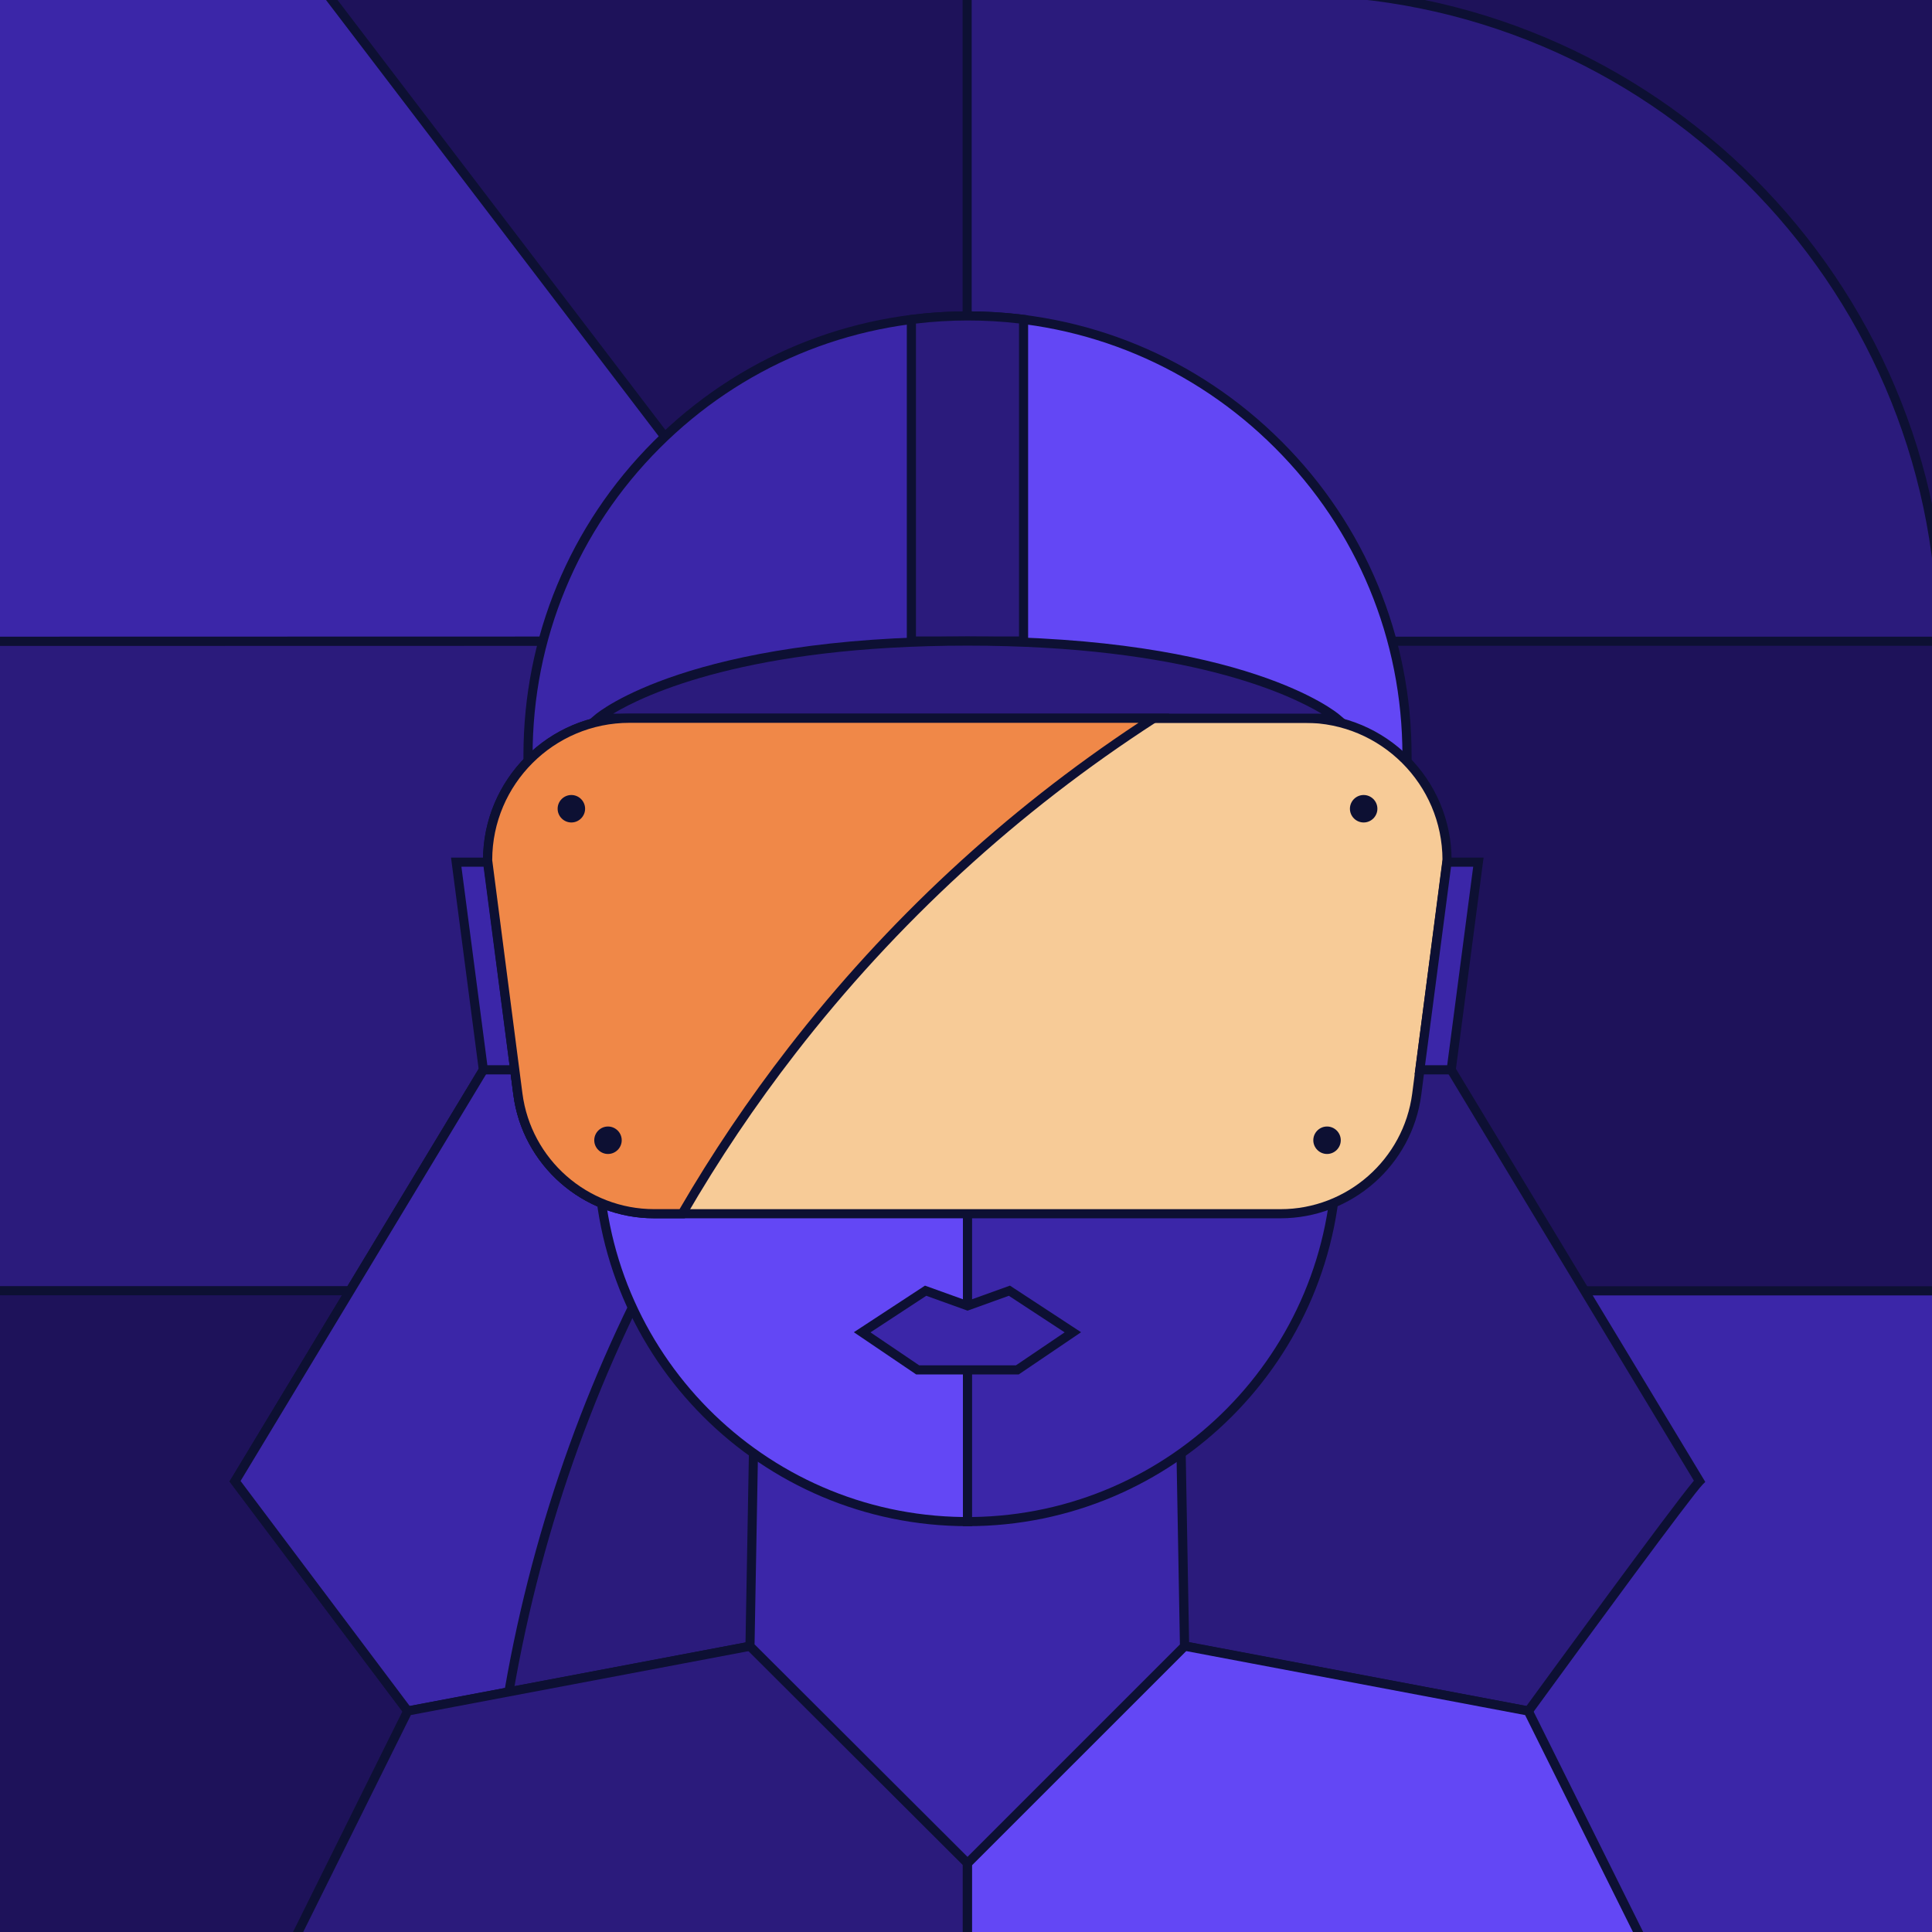 <svg width="426" height="426" viewBox="0 0 426 426" fill="none" xmlns="http://www.w3.org/2000/svg">
<g clip-path="url(#clip0_2723_68486)">
<path d="M428.324 -1.991H-1.658V427.981H428.324V-1.991Z" fill="#1E125A"/>
<path d="M429.333 428.99H-2.667V-3H429.333V428.99ZM-0.648 426.971H427.314V-0.981H-0.648V426.971Z" fill="#0D1033"/>
<path d="M-1.658 141.353H213.232V284.596H86.458H-1.658V141.353Z" fill="#2B1B7C"/>
<path d="M86.458 285.606H-2.667V140.344H214.241V285.606H86.458ZM-0.648 283.587H212.223V142.363H-0.648V283.587Z" fill="#0D1033"/>
<path d="M106.585 235.886L51.818 326.594L89.911 377.272L93.534 376.586L165.379 362.99L176.169 209.331L180.943 141.363L106.585 235.886Z" fill="#2B1B7C"/>
<path d="M89.487 378.382L50.606 326.665L105.787 235.27L182.185 138.164L166.328 363.838L89.487 378.382ZM53.039 326.543L90.344 376.172L164.42 362.152L179.712 144.573L107.412 236.461L53.039 326.533V326.543Z" fill="#0D1033"/>
<path d="M144.213 267.62C128.992 267.62 116.133 256.326 114.185 241.226L112.52 228.337L106.585 235.887L51.828 326.595L89.92 377.263L93.544 376.576L112.217 373.044C118.747 335.224 131.879 299.666 150.421 267.62H144.223H144.213Z" fill="#3B26A8"/>
<path d="M89.487 378.383L50.606 326.665L105.787 235.271L113.206 225.834L115.184 241.105C117.072 255.649 129.547 266.62 144.213 266.62H152.157L151.279 268.134C132.414 300.756 119.605 336.112 113.196 373.225L113.075 373.911L89.466 378.383H89.487ZM53.039 326.544L90.344 376.172L111.339 372.196C117.728 335.668 130.284 300.836 148.674 268.639H144.223C128.548 268.639 115.205 256.911 113.196 241.367L111.833 230.86L107.423 236.472L53.049 326.544H53.039Z" fill="#0D1033"/>
<path d="M428.324 427.981H213.333V284.627H340.157H428.324V427.981Z" fill="#3B26A8"/>
<path d="M429.333 428.99H212.324V283.617H429.333V428.99ZM214.342 426.971H427.314V285.636H214.342V426.971Z" fill="#0D1033"/>
<path d="M337.018 377.272L258.37 362.395L240.494 141.373L319.98 235.896L374.737 326.604C371.76 329.581 337.018 377.272 337.018 377.272Z" fill="#2B1B7C"/>
<path d="M337.462 378.382L257.431 363.242L239.243 138.305L320.848 235.371L376.009 326.755L375.454 327.311C373.142 329.622 349.837 361.385 337.836 377.868L337.462 378.382ZM259.319 361.537L336.584 376.162C340.379 370.954 368.52 332.367 373.496 326.483L319.163 236.472L241.766 144.432L259.329 361.537H259.319Z" fill="#0D1033"/>
<path d="M173.545 361.447L89.91 377.273L64.757 427.981L213.283 427.91V365.918L173.545 361.447Z" fill="#2B1B7C"/>
<path d="M63.122 428.99L89.234 376.364L173.514 360.417L214.302 364.999V428.909L63.132 428.98L63.122 428.99ZM90.597 378.161L66.382 426.961L212.273 426.891V366.806L173.585 362.456L90.586 378.161H90.597Z" fill="#0D1033"/>
<path d="M253.152 361.446L336.968 377.272L362.181 427.98L213.333 427.909V365.917L253.152 361.446Z" fill="#6347F5"/>
<path d="M363.806 428.99L212.324 428.919V365.009L253.192 360.427L337.644 376.374L363.806 429V428.99ZM214.342 426.9L360.546 426.971L336.281 378.17L253.111 362.465L214.342 366.816V426.9Z" fill="#0D1033"/>
<path d="M166.388 306.478L165.379 362.99L213.333 410.842L261.186 362.99L260.177 306.478H166.388Z" fill="#3B26A8"/>
<path d="M213.333 412.275L164.359 363.404L165.399 305.479H261.176L262.215 363.404L213.343 412.275H213.333ZM166.388 362.586L213.333 409.429L260.166 362.596L259.177 307.508H167.367L166.378 362.596L166.388 362.586Z" fill="#0D1033"/>
<path d="M213.333 335.506C168.346 335.506 131.869 299.039 131.869 254.044V155.675H213.333V335.496V335.506Z" fill="#6347F5"/>
<path d="M214.342 336.516H213.333C167.862 336.516 130.859 299.524 130.859 254.044V154.666H214.342V336.506V336.516ZM132.878 156.695V254.054C132.878 298.081 168.417 333.962 212.324 334.497V156.685H132.878V156.695Z" fill="#0D1033"/>
<path d="M180.943 141.353L71.631 -1.991H-1.647V141.394L180.943 141.353Z" fill="#3B26A8"/>
<path d="M-2.667 142.403V-3H72.136L182.992 142.363L-2.667 142.403ZM-0.638 -0.981V140.384L178.914 140.344L71.136 -0.981H-0.638Z" fill="#0D1033"/>
<path d="M213.333 335.506C258.32 335.506 294.797 299.039 294.797 254.044V155.675H213.333V335.496V335.506Z" fill="#3B26A8"/>
<path d="M213.333 336.516H212.324V154.666H295.807V254.044C295.807 299.514 258.814 336.516 213.333 336.516ZM214.342 156.695V334.497C258.239 333.952 293.788 298.081 293.788 254.054V156.695H214.342Z" fill="#0D1033"/>
<path d="M284.805 -1.991C363.998 -1.991 428.192 62.202 428.192 141.394H213.262V-1.991H284.815H284.805Z" fill="#2B1B7C"/>
<path d="M429.202 142.403H212.253V-3H284.815C364.432 -3 429.202 61.778 429.202 141.394V142.403ZM214.262 140.384H427.173C426.628 62.343 362.968 -0.981 284.795 -0.981H214.251V140.384H214.262Z" fill="#0D1033"/>
<path d="M213.333 172.168V69.662C159.818 69.662 116.426 113.052 116.426 166.567V172.168H213.333Z" fill="#3B26A8"/>
<path d="M115.417 173.178V166.567C115.417 140.415 125.601 115.828 144.092 97.327C162.583 78.826 187.171 68.652 213.323 68.652H214.332V173.178H115.417ZM212.324 70.671C187.09 70.933 163.401 80.875 145.525 98.75C127.418 116.857 117.435 140.94 117.435 166.556V171.149H212.324V70.671Z" fill="#0D1033"/>
<path d="M213.333 172.168V69.662C266.849 69.662 310.24 113.052 310.24 166.567V172.168H213.333Z" fill="#6347F5"/>
<path d="M311.25 173.178H212.324V68.652H213.333C239.485 68.652 264.073 78.836 282.574 97.327C301.076 115.818 311.25 140.405 311.25 166.567V173.178ZM214.342 171.159H309.231V166.567C309.231 140.95 299.259 116.868 281.141 98.76C263.265 80.885 239.576 70.933 214.342 70.681V171.169V171.159Z" fill="#0D1033"/>
<path d="M222.568 284.596L213.333 287.927L204.097 284.596L190.098 293.771L202.341 302.058H224.325L236.568 293.771L222.568 284.596Z" fill="#3B26A8"/>
<path d="M224.628 303.067H202.028L188.271 293.751L203.956 283.476L213.323 286.847L222.69 283.476L238.375 293.751L224.618 303.067H224.628ZM202.654 301.049H224.012L234.751 293.781L222.447 285.717L213.343 288.997L204.239 285.717L191.935 293.781L202.674 301.049H202.654Z" fill="#0D1033"/>
<path d="M282.352 267.619H144.213C128.992 267.619 116.133 256.325 114.185 241.225L107.513 189.659C107.513 172.38 121.523 158.37 138.803 158.37H287.772C305.052 158.37 319.062 172.38 319.062 189.659L312.39 241.225C310.432 256.315 297.583 267.619 282.362 267.619H282.352Z" fill="#F7CB97"/>
<path d="M282.352 268.629H144.213C128.538 268.629 115.194 256.9 113.186 241.357L106.504 189.659C106.504 171.855 120.998 157.361 138.803 157.361H287.772C305.577 157.361 320.071 171.855 320.071 189.659V189.79L313.39 241.357C311.381 256.9 298.037 268.629 282.362 268.629H282.352ZM108.523 189.599L115.194 241.104C117.082 255.649 129.557 266.62 144.223 266.62H282.362C297.028 266.62 309.504 255.649 311.391 241.104L318.063 189.599C318.033 172.935 304.457 159.379 287.782 159.379H138.803C122.129 159.379 108.553 172.925 108.523 189.599Z" fill="#0D1033"/>
<path d="M113.498 235.886H106.584L100.589 190.103H107.513L113.498 235.886Z" fill="#3B26A8"/>
<path d="M114.649 236.896H105.696L99.448 189.094H108.401L114.649 236.896ZM107.462 234.877H112.348L106.625 191.113H101.739L107.462 234.877Z" fill="#0D1033"/>
<path d="M319.98 235.886H313.066L319.061 190.103H325.975L319.98 235.886Z" fill="#3B26A8"/>
<path d="M320.868 236.896H311.916L318.173 189.094H327.126L320.868 236.896ZM314.217 234.877H319.102L324.835 191.113H319.95L314.217 234.877Z" fill="#0D1033"/>
<path d="M225.698 141.354V70.429C221.68 69.924 217.593 69.662 213.434 69.662C209.205 69.662 205.046 69.934 200.958 70.459V141.364H225.698V141.354Z" fill="#2B1B7C"/>
<path d="M226.707 142.363H199.949V69.571L200.827 69.46C209.074 68.4 217.582 68.39 225.819 69.429L226.697 69.54V142.373L226.707 142.363ZM201.968 140.344H224.688V71.317C217.189 70.439 209.477 70.449 201.968 71.347V140.344Z" fill="#0D1033"/>
<path d="M131.869 158.371C131.869 158.371 151.955 141.353 213.333 141.353C274.712 141.353 294.697 158.371 294.697 158.371H131.869Z" fill="#2B1B7C"/>
<path d="M297.442 159.38H129.124L131.223 157.603C132.051 156.897 152.288 140.354 213.343 140.354C274.399 140.354 294.535 156.907 295.363 157.614L297.452 159.39L297.442 159.38ZM135.18 157.361H291.406C284.23 153.041 261.59 142.362 213.343 142.362C165.097 142.362 142.396 153.041 135.19 157.361H135.18Z" fill="#0D1033"/>
<path d="M300.682 180.343C301.797 180.343 302.7 179.439 302.7 178.324C302.7 177.21 301.797 176.306 300.682 176.306C299.567 176.306 298.663 177.21 298.663 178.324C298.663 179.439 299.567 180.343 300.682 180.343Z" fill="#0D1033"/>
<path d="M300.682 181.353C299.016 181.353 297.654 179.99 297.654 178.325C297.654 176.659 299.016 175.297 300.682 175.297C302.347 175.297 303.71 176.659 303.71 178.325C303.71 179.99 302.347 181.353 300.682 181.353ZM300.682 177.316C300.127 177.316 299.672 177.77 299.672 178.325C299.672 178.88 300.127 179.334 300.682 179.334C301.237 179.334 301.691 178.88 301.691 178.325C301.691 177.77 301.237 177.316 300.682 177.316Z" fill="#0D1033"/>
<path d="M292.607 253.438C293.722 253.438 294.626 252.535 294.626 251.42C294.626 250.305 293.722 249.401 292.607 249.401C291.492 249.401 290.588 250.305 290.588 251.42C290.588 252.535 291.492 253.438 292.607 253.438Z" fill="#0D1033"/>
<path d="M292.607 254.448C290.942 254.448 289.579 253.085 289.579 251.42C289.579 249.754 290.942 248.392 292.607 248.392C294.273 248.392 295.635 249.754 295.635 251.42C295.635 253.085 294.273 254.448 292.607 254.448ZM292.607 250.41C292.052 250.41 291.598 250.864 291.598 251.42C291.598 251.975 292.052 252.429 292.607 252.429C293.162 252.429 293.616 251.975 293.616 251.42C293.616 250.864 293.162 250.41 292.607 250.41Z" fill="#0D1033"/>
<path d="M179.752 158.37H138.803C121.523 158.37 107.513 172.38 107.513 189.659L112.52 228.337L114.185 241.226C116.143 256.315 128.992 267.619 144.213 267.619H150.41C157.668 255.063 165.763 243.063 174.594 231.657C196.84 202.952 223.83 178.133 254.413 158.36H179.742L179.752 158.37Z" fill="#F08848"/>
<path d="M150.996 268.629H144.213C128.538 268.629 115.194 256.9 113.186 241.357L106.504 189.659C106.504 171.855 120.998 157.361 138.803 157.361H257.845L254.969 159.218C224.466 178.93 197.688 203.517 175.402 232.283C166.56 243.688 158.455 255.75 151.289 268.134L150.996 268.639V268.629ZM108.523 189.588L115.194 241.094C117.082 255.639 129.557 266.61 144.223 266.61H149.845C156.981 254.326 165.046 242.366 173.817 231.041C195.548 202.992 221.519 178.9 251.042 159.379H138.813C122.139 159.379 108.563 172.925 108.533 189.599L108.523 189.588Z" fill="#0D1033"/>
<path d="M125.984 180.343C127.099 180.343 128.003 179.439 128.003 178.324C128.003 177.21 127.099 176.306 125.984 176.306C124.869 176.306 123.965 177.21 123.965 178.324C123.965 179.439 124.869 180.343 125.984 180.343Z" fill="#0D1033"/>
<path d="M125.984 181.353C124.319 181.353 122.956 179.99 122.956 178.325C122.956 176.659 124.319 175.297 125.984 175.297C127.65 175.297 129.012 176.659 129.012 178.325C129.012 179.99 127.65 181.353 125.984 181.353ZM125.984 177.316C125.429 177.316 124.975 177.77 124.975 178.325C124.975 178.88 125.429 179.334 125.984 179.334C126.539 179.334 126.993 178.88 126.993 178.325C126.993 177.77 126.539 177.316 125.984 177.316Z" fill="#0D1033"/>
<path d="M134.059 253.438C135.174 253.438 136.077 252.535 136.077 251.42C136.077 250.305 135.174 249.401 134.059 249.401C132.944 249.401 132.04 250.305 132.04 251.42C132.04 252.535 132.944 253.438 134.059 253.438Z" fill="#0D1033"/>
<path d="M134.059 254.448C132.393 254.448 131.031 253.085 131.031 251.42C131.031 249.754 132.393 248.392 134.059 248.392C135.724 248.392 137.087 249.754 137.087 251.42C137.087 253.085 135.724 254.448 134.059 254.448ZM134.059 250.41C133.504 250.41 133.049 250.864 133.049 251.42C133.049 251.975 133.504 252.429 134.059 252.429C134.614 252.429 135.068 251.975 135.068 251.42C135.068 250.864 134.614 250.41 134.059 250.41Z" fill="#0D1033"/>
</g>
<defs>
<clipPath id="clip0_2723_68486">
<rect width="426" height="426" fill="white"/>
</clipPath>
</defs>
</svg>
